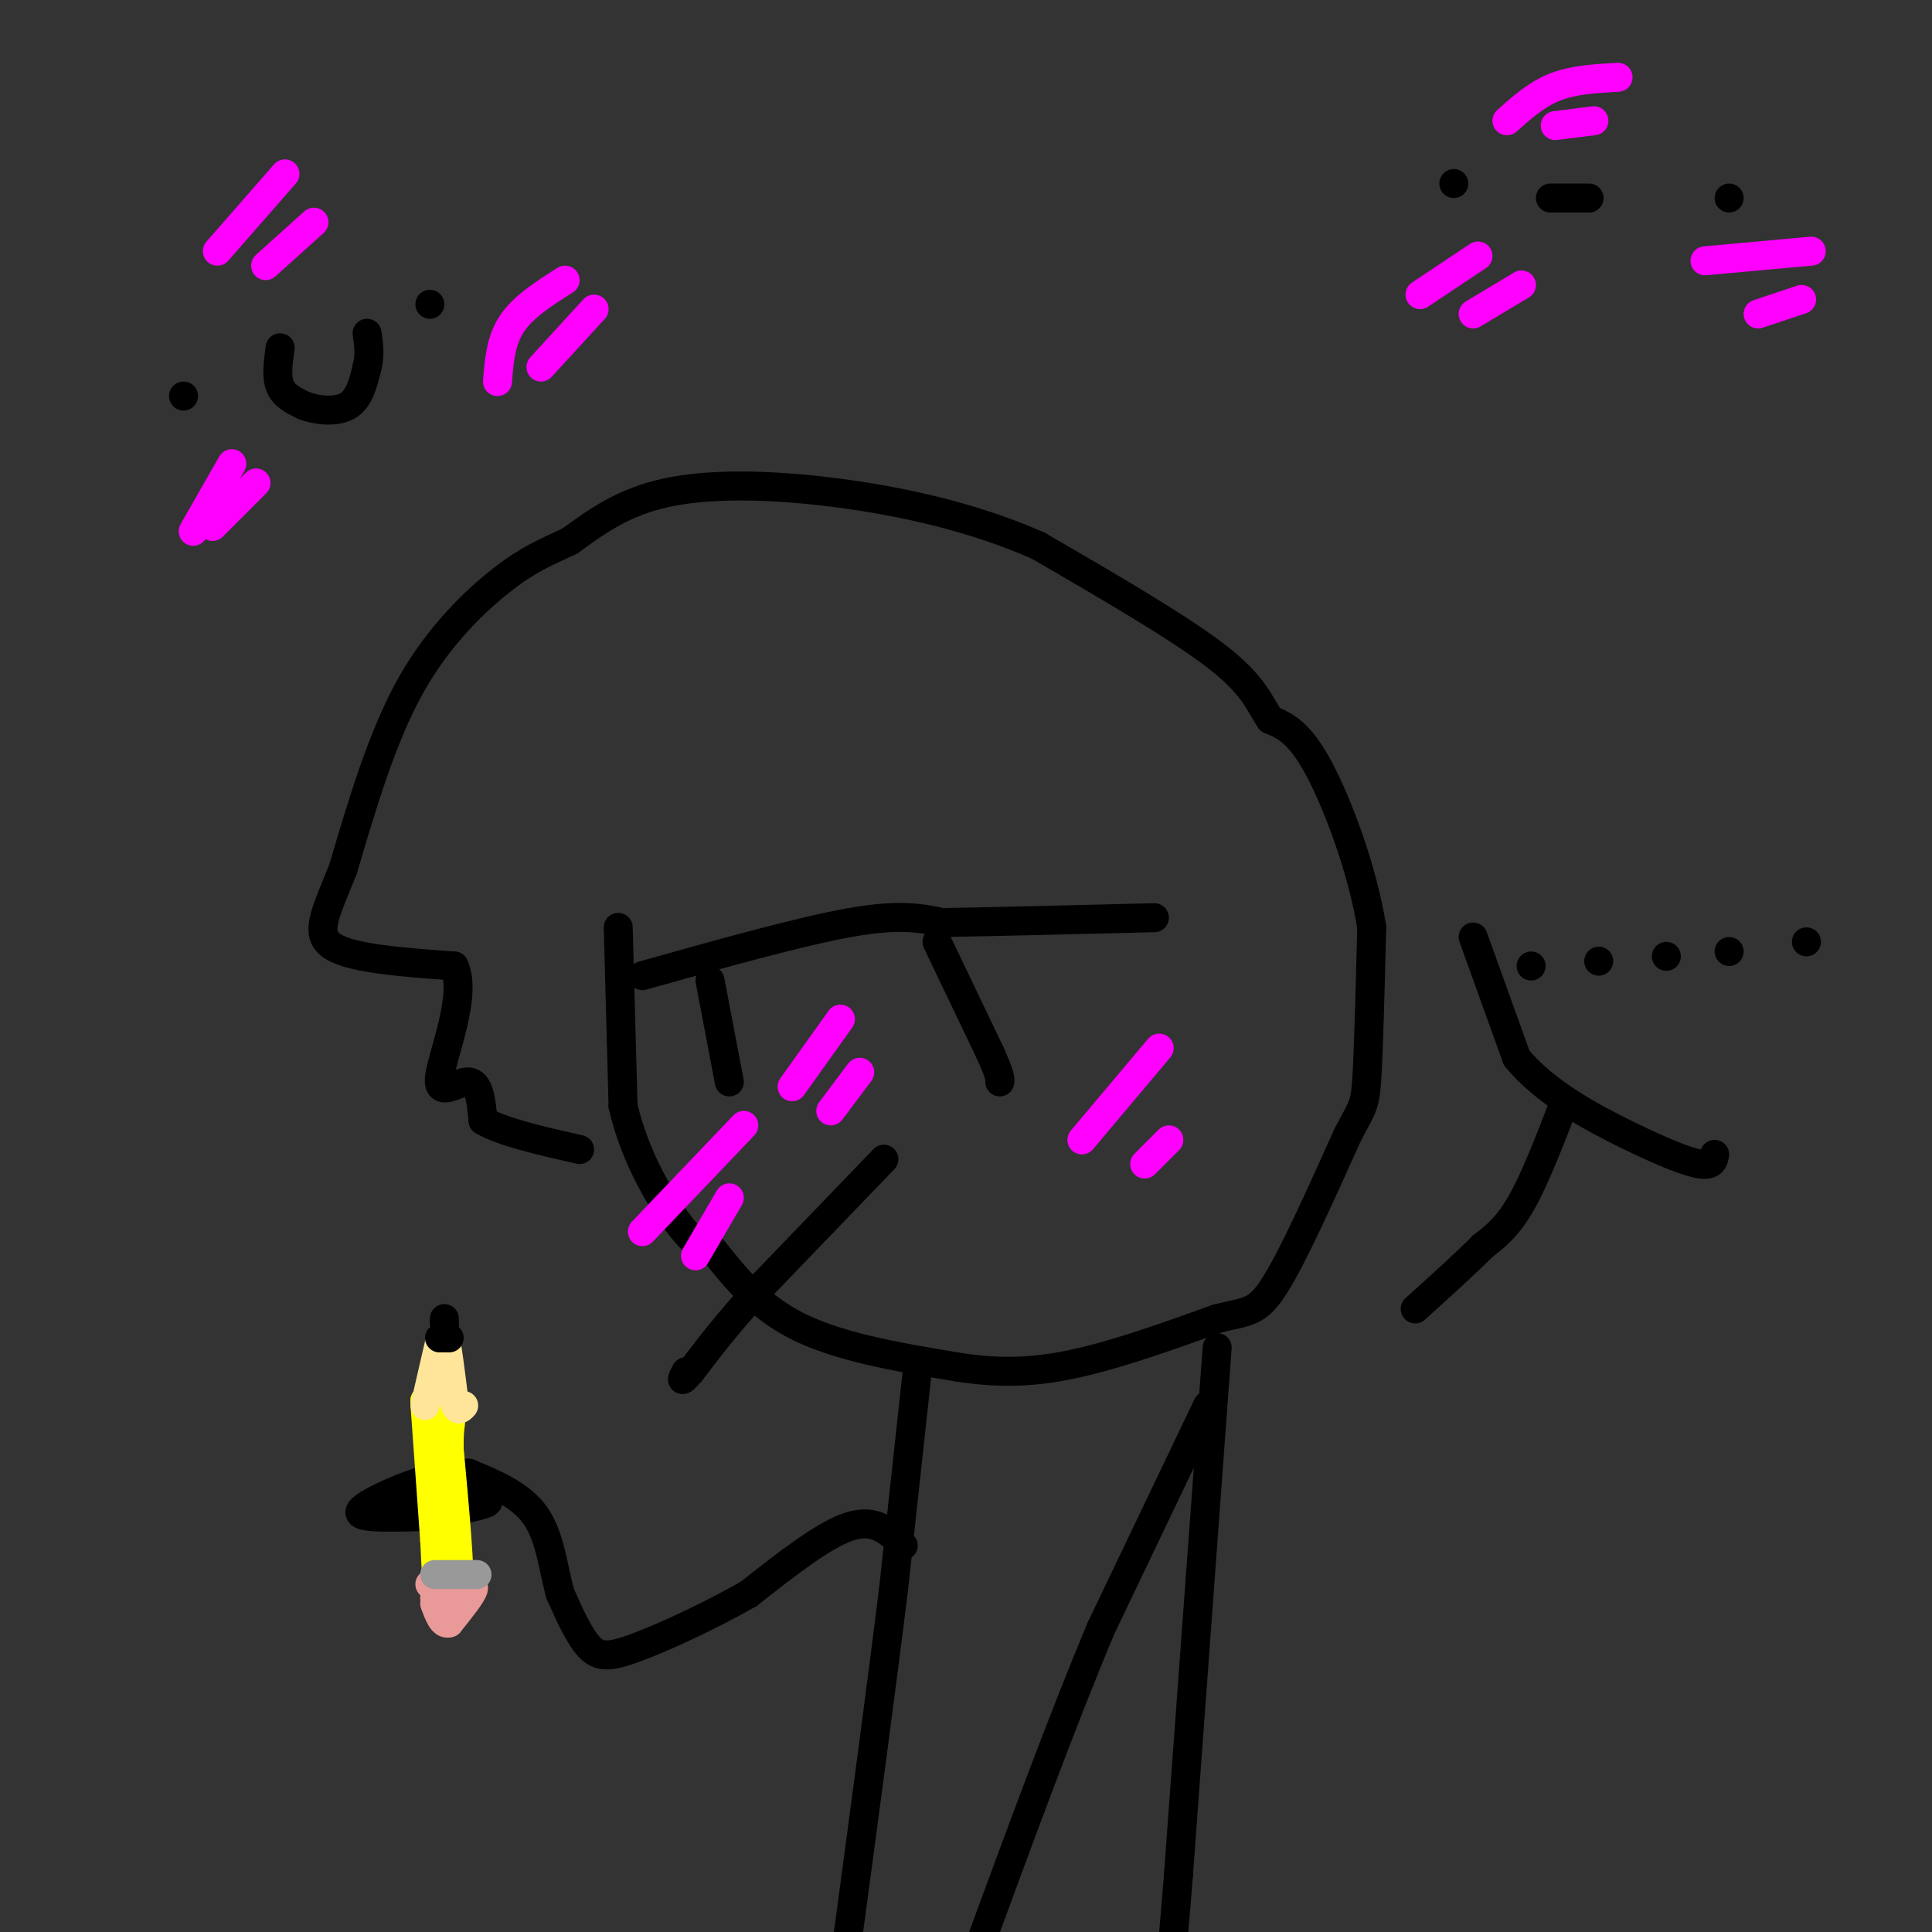 <svg viewBox='0 0 400 400' version='1.1' xmlns='http://www.w3.org/2000/svg' xmlns:xlink='http://www.w3.org/1999/xlink'><rect x="0" y="0" width="400" height="400" fill="#333333" stroke="none"/><g fill='none' stroke='#000000' stroke-width='6' stroke-linecap='round' stroke-linejoin='round'><path d='M128,192c0.000,0.000 1.000,37.000 1,37'/><path d='M129,229c2.556,11.133 8.444,20.467 12,25c3.556,4.533 4.778,4.267 6,4'/><path d='M147,258c3.200,3.778 8.200,11.222 17,16c8.800,4.778 21.400,6.889 34,9'/><path d='M198,283c9.822,1.578 17.378,1.022 26,-1c8.622,-2.022 18.311,-5.511 28,-9'/><path d='M252,273c6.356,-1.578 8.244,-1.022 12,-7c3.756,-5.978 9.378,-18.489 15,-31'/><path d='M279,235c3.178,-6.111 3.622,-5.889 4,-12c0.378,-6.111 0.689,-18.556 1,-31'/><path d='M284,192c-1.844,-11.711 -6.956,-25.489 -11,-33c-4.044,-7.511 -7.022,-8.756 -10,-10'/><path d='M263,149c-2.356,-3.422 -3.244,-6.978 -11,-13c-7.756,-6.022 -22.378,-14.511 -37,-23'/><path d='M215,113c-13.381,-5.929 -28.333,-9.250 -42,-11c-13.667,-1.750 -26.048,-1.929 -35,0c-8.952,1.929 -14.476,5.964 -20,10'/><path d='M118,112c-5.298,2.500 -8.542,3.750 -14,8c-5.458,4.250 -13.131,11.500 -19,22c-5.869,10.500 -9.935,24.250 -14,38'/><path d='M71,180c-3.733,9.289 -6.067,13.511 -2,16c4.067,2.489 14.533,3.244 25,4'/><path d='M94,200c2.869,5.857 -2.458,18.500 -3,23c-0.542,4.500 3.702,0.857 6,1c2.298,0.143 2.649,4.071 3,8'/><path d='M100,232c3.833,2.333 11.917,4.167 20,6'/><path d='M133,202c16.333,-4.583 32.667,-9.167 43,-11c10.333,-1.833 14.667,-0.917 19,0'/><path d='M195,191c10.500,-0.167 27.250,-0.583 44,-1'/><path d='M194,195c0.000,0.000 11.000,23.000 11,23'/><path d='M205,218c2.167,4.833 2.083,5.417 2,6'/><path d='M147,203c0.000,0.000 4.000,21.000 4,21'/><path d='M183,240c0.000,0.000 -26.000,27.000 -26,27'/><path d='M157,267c-6.667,7.333 -10.333,12.167 -14,17'/><path d='M143,284c-2.500,2.833 -1.750,1.417 -1,0'/><path d='M190,283c0.000,0.000 -5.000,46.000 -5,46'/><path d='M185,329c-2.500,20.333 -6.250,48.167 -10,76'/><path d='M252,279c0.000,0.000 -8.000,109.000 -8,109'/><path d='M244,388c-1.667,21.167 -1.833,19.583 -2,18'/><path d='M187,320c-2.833,-2.833 -5.667,-5.667 -11,-4c-5.333,1.667 -13.167,7.833 -21,14'/><path d='M155,330c-7.929,4.524 -17.250,8.833 -23,11c-5.750,2.167 -7.929,2.190 -10,0c-2.071,-2.190 -4.036,-6.595 -6,-11'/><path d='M116,330c-1.422,-4.867 -1.978,-11.533 -5,-16c-3.022,-4.467 -8.511,-6.733 -14,-9'/><path d='M97,305c-6.571,-0.214 -16.000,3.750 -20,6c-4.000,2.250 -2.571,2.786 0,3c2.571,0.214 6.286,0.107 10,0'/><path d='M87,314c5.289,-0.667 13.511,-2.333 14,-3c0.489,-0.667 -6.756,-0.333 -14,0'/><path d='M87,311c-2.333,0.000 -1.167,0.000 0,0'/></g>
<g fill='none' stroke='#ffff00' stroke-width='6' stroke-linecap='round' stroke-linejoin='round'><path d='M88,291c0.000,0.000 2.000,28.000 2,28'/><path d='M90,319c0.356,6.267 0.244,7.933 1,9c0.756,1.067 2.378,1.533 4,2'/><path d='M95,330c0.333,-4.667 -0.833,-17.333 -2,-30'/><path d='M93,300c-0.089,-5.822 0.689,-5.378 0,-6c-0.689,-0.622 -2.844,-2.311 -5,-4'/><path d='M88,290c-0.333,-0.167 1.333,1.417 3,3'/></g>
<g fill='none' stroke='#ffe599' stroke-width='6' stroke-linecap='round' stroke-linejoin='round'><path d='M88,291c0.000,0.000 3.000,-13.000 3,-13'/><path d='M91,278c0.667,-2.500 0.833,-2.250 1,-2'/><path d='M92,276c0.500,2.000 1.250,8.000 2,14'/><path d='M94,290c0.667,2.500 1.333,1.750 2,1'/></g>
<g fill='none' stroke='#000000' stroke-width='6' stroke-linecap='round' stroke-linejoin='round'><path d='M91,277c0.000,0.000 0.000,0.000 0,0'/><path d='M92,277c0.000,0.000 1.000,0.000 1,0'/></g>
<g fill='none' stroke='#ea9999' stroke-width='6' stroke-linecap='round' stroke-linejoin='round'><path d='M89,328c0.000,0.000 5.000,3.000 5,3'/><path d='M94,331c-0.333,0.556 -3.667,0.444 -4,0c-0.333,-0.444 2.333,-1.222 5,-2'/><path d='M95,329c1.667,-0.622 3.333,-1.178 3,0c-0.333,1.178 -2.667,4.089 -5,7'/><path d='M93,336c-1.333,0.500 -2.167,-1.750 -3,-4'/></g>
<g fill='none' stroke='#999999' stroke-width='6' stroke-linecap='round' stroke-linejoin='round'><path d='M90,326c0.000,0.000 8.000,0.000 8,0'/><path d='M98,326c1.333,0.000 0.667,0.000 0,0'/></g>
<g fill='none' stroke='#000000' stroke-width='6' stroke-linecap='round' stroke-linejoin='round'><path d='M92,275c0.000,0.000 0.000,-2.000 0,-2'/><path d='M317,200c0.000,0.000 0.000,0.000 0,0'/><path d='M331,199c0.000,0.000 0.000,0.000 0,0'/><path d='M345,198c0.000,0.000 0.000,0.000 0,0'/><path d='M358,197c0.000,0.000 0.000,0.000 0,0'/><path d='M374,195c0.000,0.000 0.000,0.000 0,0'/><path d='M305,194c0.000,0.000 9.000,25.000 9,25'/><path d='M314,219c5.738,7.107 15.583,12.375 23,16c7.417,3.625 12.405,5.607 15,6c2.595,0.393 2.798,-0.804 3,-2'/><path d='M324,228c-3.083,8.000 -6.167,16.000 -9,21c-2.833,5.000 -5.417,7.000 -8,9'/><path d='M307,258c-3.667,3.667 -8.833,8.333 -14,13'/><path d='M250,291c0.000,0.000 -22.000,46.000 -22,46'/><path d='M228,337c-8.000,19.000 -17.000,43.500 -26,68'/><path d='M38,82c0.000,0.000 0.000,0.000 0,0'/><path d='M58,72c-0.417,3.000 -0.833,6.000 0,8c0.833,2.000 2.917,3.000 5,4'/><path d='M63,84c2.600,0.978 6.600,1.422 9,0c2.400,-1.422 3.200,-4.711 4,-8'/><path d='M76,76c0.667,-2.500 0.333,-4.750 0,-7'/><path d='M89,63c0.000,0.000 0.000,0.000 0,0'/><path d='M301,38c0.000,0.000 0.000,0.000 0,0'/><path d='M321,41c0.000,0.000 8.000,0.000 8,0'/><path d='M358,41c0.000,0.000 0.000,0.000 0,0'/></g>
<g fill='none' stroke='#ff00ff' stroke-width='6' stroke-linecap='round' stroke-linejoin='round'><path d='M353,54c0.000,0.000 22.000,-2.000 22,-2'/><path d='M364,65c0.000,0.000 9.000,-3.000 9,-3'/><path d='M312,25c3.083,-2.750 6.167,-5.500 10,-7c3.833,-1.500 8.417,-1.750 13,-2'/><path d='M322,26c0.000,0.000 8.000,-1.000 8,-1'/><path d='M294,61c0.000,0.000 12.000,-8.000 12,-8'/><path d='M305,65c0.000,0.000 10.000,-6.000 10,-6'/><path d='M103,79c0.333,-4.250 0.667,-8.500 3,-12c2.333,-3.500 6.667,-6.250 11,-9'/><path d='M112,76c0.000,0.000 11.000,-12.000 11,-12'/><path d='M45,52c0.000,0.000 14.000,-16.000 14,-16'/><path d='M55,55c0.000,0.000 10.000,-9.000 10,-9'/><path d='M40,110c0.000,0.000 8.000,-14.000 8,-14'/><path d='M44,109c0.000,0.000 9.000,-9.000 9,-9'/><path d='M224,236c0.000,0.000 16.000,-19.000 16,-19'/><path d='M237,241c0.000,0.000 5.000,-5.000 5,-5'/><path d='M164,225c0.000,0.000 10.000,-14.000 10,-14'/><path d='M172,230c0.000,0.000 6.000,-8.000 6,-8'/><path d='M133,255c0.000,0.000 21.000,-22.000 21,-22'/><path d='M144,260c0.000,0.000 7.000,-12.000 7,-12'/></g>
</svg>